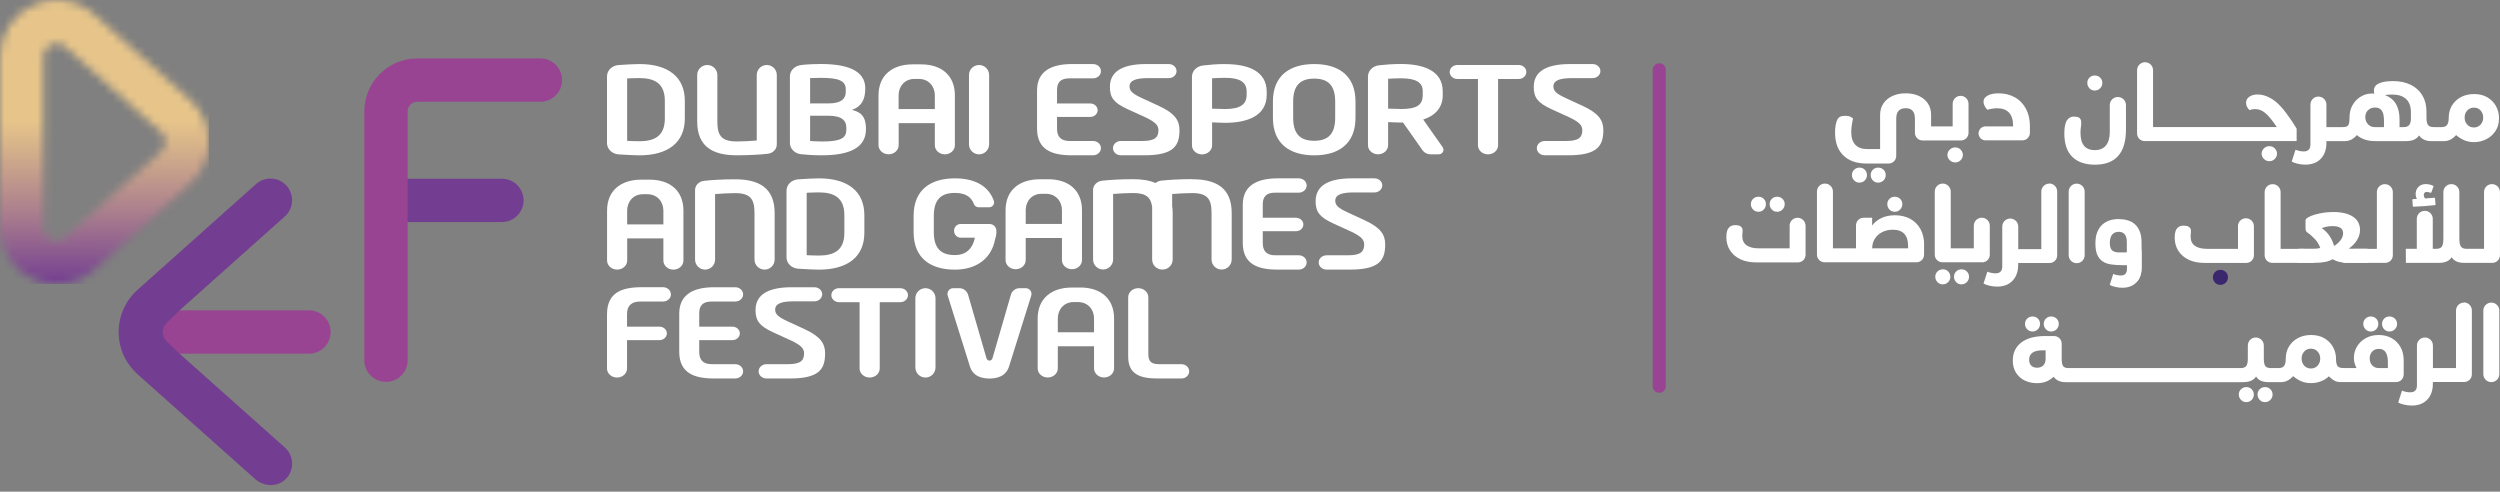 <svg width="300" height="59" viewBox="0 0 300 59" fill="none" xmlns="http://www.w3.org/2000/svg">
<rect x="0" y="0" width="300" height="59" fill="#808080" stroke="none"/>
<g clip-path="url(#clip0_7660_2495)">
<path d="M199.113 47.134H199.107C198.675 47.134 198.324 46.783 198.324 46.351V8.375C198.324 7.943 198.675 7.592 199.107 7.592H199.113C199.546 7.592 199.896 7.943 199.896 8.375V46.351C199.896 46.783 199.546 47.134 199.113 47.134Z" fill="#994393"/>
<mask id="mask0_7660_2495" style="mask-type:luminance" maskUnits="userSpaceOnUse" x="0" y="0" width="26" height="35">
<path d="M6.138 28.725C5.856 28.599 5.199 28.205 5.199 27.278V6.802C5.199 5.875 5.856 5.481 6.138 5.355C6.276 5.293 6.52 5.205 6.815 5.205C7.122 5.205 7.491 5.299 7.842 5.618L19.329 15.853C19.793 16.267 19.862 16.774 19.862 17.037C19.862 17.3 19.793 17.807 19.329 18.221L7.842 28.455C7.485 28.769 7.122 28.869 6.815 28.869C6.508 28.869 6.276 28.781 6.138 28.718M4.009 0.608C1.535 1.716 0 4.09 0 6.802V27.278C0 29.99 1.535 32.364 4.015 33.472C4.923 33.88 5.875 34.08 6.815 34.08C8.437 34.08 10.028 33.491 11.306 32.345L22.793 22.11C24.234 20.826 25.067 18.979 25.067 17.043C25.067 15.108 24.24 13.26 22.793 11.976L11.306 1.735C10.028 0.595 8.437 0 6.815 0C5.875 0 4.923 0.2 4.009 0.608Z" fill="white"/>
</mask>
<g mask="url(#mask0_7660_2495)">
<path d="M25.067 0H0V34.08H25.067V0Z" fill="url(#paint0_linear_7660_2495)"/>
</g>
<path d="M37.079 37.242H18.902V42.441H37.079C38.514 42.441 39.679 41.276 39.679 39.842C39.679 38.407 38.514 37.242 37.079 37.242Z" fill="#994393"/>
<path d="M21.548 37.243L34.182 25.968C35.253 25.01 35.347 23.369 34.395 22.298C33.436 21.227 31.795 21.127 30.724 22.085L16.506 34.775C14.42 36.635 13.618 39.66 14.746 42.435C15.153 43.437 15.83 44.308 16.638 45.028L30.618 57.487C31.67 58.426 33.311 58.476 34.301 57.474C35.359 56.409 35.291 54.687 34.188 53.703C31.614 51.411 24.692 45.241 21.555 42.448L20.007 40.957C19.375 40.349 19.375 39.341 20.007 38.74L21.555 37.249L21.548 37.243Z" fill="#733E91"/>
<path d="M46.055 26.646H60.229C61.663 26.646 62.828 25.481 62.828 24.047C62.828 22.612 61.663 21.447 60.229 21.447H46.055" fill="#733E91"/>
<path d="M48.917 13.374C48.917 12.735 49.437 12.209 50.083 12.209H64.846C66.28 12.209 67.445 11.043 67.445 9.609C67.445 8.175 66.28 7.01 64.846 7.01H50.083C46.575 7.01 43.719 9.866 43.719 13.374V43.226C43.719 44.66 44.884 45.825 46.318 45.825C47.752 45.825 48.917 44.66 48.917 43.226V13.374Z" fill="#994393"/>
<path d="M128.586 18.634H131.166C131.686 18.634 132.112 18.252 132.112 17.776C132.112 17.3 131.686 16.918 131.166 16.918H128.335C127.327 16.918 126.844 16.417 126.844 15.465V14.03H130.828C131.323 14.03 131.717 13.667 131.717 13.223C131.717 12.778 131.316 12.415 130.828 12.415H126.844V10.792C126.844 9.84 127.32 9.402 128.329 9.402H131.166C131.686 9.402 132.112 9.02 132.112 8.544C132.112 8.068 131.686 7.686 131.166 7.686H128.629C126.368 7.686 124.445 8.406 124.445 10.855V15.427C124.445 17.964 126.218 18.634 128.586 18.634Z" fill="white"/>
<path d="M137.077 16.918H134.503C133.983 16.918 133.557 17.3 133.557 17.776C133.557 18.252 133.983 18.634 134.503 18.634H137.315C140.791 18.634 141.537 17.544 141.537 15.621C141.537 14.482 141.023 13.617 139.113 12.734L137.027 11.769C135.9 11.249 135.543 10.911 135.543 10.373C135.543 9.583 136.476 9.377 137.76 9.377H140.253C140.766 9.377 141.186 8.995 141.186 8.531C141.186 8.061 140.766 7.686 140.253 7.686H137.534C134.302 7.686 133.188 8.838 133.188 10.429C133.188 11.732 133.682 12.352 135.317 13.104L137.541 14.118C138.687 14.682 139.013 15.058 139.013 15.621C139.013 16.461 138.624 16.918 137.077 16.918Z" fill="white"/>
<path d="M187.94 16.918H185.366C184.846 16.918 184.42 17.3 184.42 17.776C184.42 18.252 184.846 18.634 185.366 18.634H188.178C191.655 18.634 192.4 17.544 192.4 15.621C192.4 14.482 191.887 13.617 189.976 12.734L187.89 11.769C186.763 11.249 186.406 10.911 186.406 10.373C186.406 9.583 187.339 9.377 188.623 9.377H191.116C191.63 9.377 192.049 8.995 192.049 8.531C192.049 8.061 191.63 7.686 191.116 7.686H188.398C185.166 7.686 184.051 8.838 184.051 10.429C184.051 11.732 184.546 12.352 186.18 13.104L188.404 14.118C189.55 14.682 189.876 15.058 189.876 15.621C189.876 16.461 189.488 16.918 187.94 16.918Z" fill="white"/>
<path d="M146.994 7.686C146.01 7.686 145.058 7.773 144.338 7.861C143.586 7.955 143.035 8.525 143.035 9.214V17.432C143.035 18.039 143.574 18.528 144.244 18.528C144.914 18.528 145.453 18.039 145.453 17.432V14.682C145.854 14.694 146.549 14.738 147 14.738C149.675 14.738 152.005 13.918 152.005 11.362V11.024C152.005 8.468 149.675 7.692 147 7.692L146.994 7.686ZM149.599 11.356C149.599 12.508 148.867 13.085 146.994 13.085C146.699 13.085 145.722 13.053 145.447 13.041V9.396C145.76 9.364 146.63 9.339 146.994 9.339C148.735 9.339 149.599 9.803 149.599 11.011V11.35V11.356Z" fill="white"/>
<path d="M157.704 7.686C154.836 7.686 152.75 9.013 152.75 12.189V14.137C152.75 17.313 154.836 18.64 157.704 18.64C160.573 18.64 162.659 17.313 162.659 14.137V12.189C162.659 9.013 160.573 7.686 157.704 7.686ZM160.222 14.137C160.222 16.041 159.408 16.893 157.704 16.893C156.001 16.893 155.18 16.041 155.18 14.137V12.189C155.18 10.285 155.995 9.433 157.704 9.433C159.414 9.433 160.222 10.285 160.222 12.189V14.137Z" fill="white"/>
<path d="M173.126 11.406V10.943C173.126 8.475 170.796 7.68 168.121 7.68C167.106 7.68 166.173 7.755 165.465 7.836C164.714 7.924 164.156 8.5 164.156 9.189V17.419C164.156 18.027 164.695 18.516 165.365 18.516C166.035 18.516 166.574 18.027 166.574 17.419V14.651C166.975 14.664 167.67 14.707 168.121 14.707H168.365L170.702 18.027C170.915 18.334 171.272 18.516 171.647 18.516H172.668C173.113 18.516 173.37 18.015 173.113 17.651L170.783 14.344C172.211 13.881 173.132 12.929 173.132 11.4L173.126 11.406ZM170.727 11.406C170.727 12.678 169.912 13.079 168.121 13.079C167.827 13.079 166.85 13.048 166.574 13.035V9.452C166.887 9.421 167.758 9.396 168.121 9.396C169.862 9.396 170.727 9.859 170.727 10.943V11.406Z" fill="white"/>
<path d="M182.239 7.799H174.886C174.378 7.799 173.965 8.175 173.965 8.638C173.965 9.102 174.378 9.477 174.886 9.477H177.353V17.426C177.353 18.034 177.892 18.522 178.562 18.522C179.233 18.522 179.771 18.034 179.771 17.426V9.477H182.239C182.746 9.477 183.16 9.102 183.16 8.638C183.16 8.175 182.746 7.799 182.239 7.799Z" fill="white"/>
<path d="M82.179 12.101C82.179 9.245 80.2 7.686 76.717 7.686C76.084 7.686 75.057 7.748 74.224 7.805C73.441 7.861 72.84 8.45 72.84 9.164V17.169C72.84 17.889 73.454 18.478 74.243 18.528C75.139 18.584 76.222 18.64 76.717 18.64C80.193 18.64 82.179 17.081 82.179 14.225V12.101ZM79.78 14.225C79.78 16.392 78.458 16.949 76.717 16.949C76.072 16.949 75.621 16.918 75.258 16.905V9.414C75.621 9.402 76.072 9.37 76.717 9.37C78.458 9.37 79.78 9.934 79.78 12.095V14.219V14.225Z" fill="white"/>
<path d="M88.418 18.635C90.034 18.635 91.299 18.541 92.126 18.453C92.752 18.384 93.216 17.908 93.216 17.338V9.001C93.216 8.338 92.677 7.799 92.013 7.799C91.35 7.799 90.811 8.338 90.811 9.001V16.862C90.166 16.919 89.107 16.975 88.412 16.975C86.533 16.975 86.082 16.223 86.082 14.582V9.008C86.082 8.338 85.543 7.799 84.873 7.799C84.203 7.799 83.664 8.338 83.664 9.008V14.582C83.664 17.658 85.612 18.635 88.412 18.635H88.418Z" fill="white"/>
<path d="M103.921 15.515C103.921 13.987 103.326 13.448 102.236 13.192C103.326 12.791 103.834 12.02 103.834 10.611C103.834 8.431 101.623 7.68 98.478 7.68C97.808 7.68 96.944 7.711 96.161 7.799C95.378 7.886 94.789 8.45 94.789 9.158V17.15C94.789 17.833 95.347 18.415 96.092 18.503C96.725 18.572 97.576 18.635 98.629 18.635C101.861 18.635 103.915 17.777 103.915 15.515H103.921ZM97.213 9.371C97.576 9.358 98.065 9.34 98.485 9.34C100.708 9.34 101.491 9.715 101.491 10.724V11.037C101.491 11.77 101.04 12.409 99.424 12.409H97.213V9.365V9.371ZM97.213 13.887H99.424C101.059 13.887 101.56 14.513 101.56 15.303V15.572C101.56 16.58 100.865 16.981 98.641 16.981C98.278 16.981 97.213 16.925 97.213 16.925V13.893V13.887Z" fill="white"/>
<path d="M107.833 14.775H112.18V17.431C112.18 18.032 112.719 18.521 113.383 18.521C114.047 18.521 114.585 18.032 114.585 17.431V11.437C114.585 9.013 112.932 7.723 110.533 7.723H109.506C107.107 7.723 105.422 9.013 105.422 11.437V17.419C105.422 18.026 105.961 18.515 106.631 18.515C107.301 18.515 107.84 18.026 107.84 17.419V14.769L107.833 14.775ZM107.833 11.424C107.833 10.416 108.522 9.47 109.737 9.47H110.251C111.485 9.47 112.18 10.41 112.18 11.424V13.091H107.833V11.424Z" fill="white"/>
<path d="M118.695 9.008C118.695 8.34 118.154 7.799 117.486 7.799C116.819 7.799 116.277 8.34 116.277 9.008V17.313C116.277 17.981 116.819 18.522 117.486 18.522C118.154 18.522 118.695 17.981 118.695 17.313V9.008Z" fill="white"/>
<path d="M85.648 45.417H88.229C88.749 45.417 89.174 45.035 89.174 44.559C89.174 44.083 88.749 43.701 88.229 43.701H85.397C84.389 43.701 83.907 43.2 83.907 42.248V40.814H87.89C88.385 40.814 88.78 40.45 88.78 40.006C88.78 39.561 88.379 39.198 87.89 39.198H83.907V37.575C83.907 36.623 84.383 36.185 85.391 36.185H88.229C88.749 36.185 89.174 35.803 89.174 35.327C89.174 34.851 88.749 34.469 88.229 34.469H85.692C83.431 34.469 81.508 35.189 81.508 37.638V42.211C81.508 44.747 83.28 45.417 85.648 45.417Z" fill="white"/>
<path d="M94.554 43.701H91.979C91.46 43.701 91.034 44.083 91.034 44.559C91.034 45.035 91.46 45.417 91.979 45.417H94.792C98.268 45.417 99.013 44.328 99.013 42.405C99.013 41.265 98.5 40.4 96.589 39.517L94.504 38.553C93.376 38.033 93.019 37.694 93.019 37.156C93.019 36.367 93.952 36.16 95.237 36.16H97.729C98.243 36.16 98.663 35.778 98.663 35.314C98.663 34.845 98.243 34.469 97.729 34.469H95.011C91.779 34.469 90.664 35.621 90.664 37.212C90.664 38.515 91.159 39.135 92.794 39.887L95.017 40.901C96.163 41.465 96.489 41.841 96.489 42.405C96.489 43.244 96.101 43.701 94.554 43.701Z" fill="white"/>
<path d="M80.507 35.321C80.507 34.845 80.081 34.463 79.561 34.463H77.036C74.55 34.463 72.84 35.133 72.84 37.733V44.215C72.84 44.817 73.379 45.305 74.042 45.305C74.706 45.305 75.245 44.817 75.245 44.215V40.814H79.135C79.63 40.814 80.024 40.451 80.024 40.006C80.024 39.561 79.623 39.198 79.135 39.198H75.245V37.645C75.245 36.693 75.796 36.185 76.805 36.185H79.567C80.087 36.185 80.513 35.803 80.513 35.327L80.507 35.321Z" fill="white"/>
<path d="M108.036 34.582H100.682C100.175 34.582 99.762 34.958 99.762 35.421C99.762 35.885 100.175 36.261 100.682 36.261H103.15V44.209C103.15 44.817 103.689 45.305 104.359 45.305C105.029 45.305 105.568 44.817 105.568 44.209V36.261H108.036C108.543 36.261 108.957 35.885 108.957 35.421C108.957 34.958 108.543 34.582 108.036 34.582Z" fill="white"/>
<path d="M129.631 34.506H128.603C126.204 34.506 124.52 35.797 124.52 38.221V44.202C124.52 44.81 125.058 45.298 125.728 45.298C126.399 45.298 126.937 44.81 126.937 44.202V41.553H131.284V44.209C131.284 44.81 131.823 45.298 132.487 45.298C133.151 45.298 133.689 44.81 133.689 44.209V38.214C133.689 35.79 132.036 34.5 129.637 34.5L129.631 34.506ZM131.284 39.868H126.937V38.202C126.937 37.193 127.626 36.248 128.841 36.248H129.355C130.589 36.248 131.284 37.187 131.284 38.202V39.868Z" fill="white"/>
<path d="M112.261 35.791C112.261 35.123 111.72 34.582 111.053 34.582C110.385 34.582 109.844 35.123 109.844 35.791V44.096C109.844 44.764 110.385 45.305 111.053 45.305C111.72 45.305 112.261 44.764 112.261 44.096V35.791Z" fill="white"/>
<path d="M137.801 42.462V35.678C137.801 35.071 137.262 34.582 136.592 34.582C135.921 34.582 135.383 35.071 135.383 35.678V42.806C135.383 44.961 136.867 45.418 138.947 45.418H141.759C142.279 45.418 142.705 45.036 142.705 44.56C142.705 44.084 142.279 43.702 141.759 43.702H139.16C138.151 43.702 137.801 43.414 137.801 42.462Z" fill="white"/>
<path d="M123.091 34.582H122.352C121.863 34.582 121.437 34.901 121.306 35.371L119.101 42.975C119.045 43.163 118.894 43.276 118.738 43.276C118.581 43.276 118.424 43.163 118.374 42.975L116.17 35.371C116.032 34.908 115.606 34.582 115.124 34.582H114.384C113.921 34.582 113.589 35.033 113.727 35.478L116.383 43.952C116.79 45.261 117.98 45.418 118.738 45.424C119.489 45.418 120.686 45.261 121.093 43.952L123.749 35.478C123.886 35.033 123.554 34.582 123.091 34.582Z" fill="white"/>
<path d="M103.722 25.818C103.722 22.962 101.743 21.402 98.26 21.402C97.627 21.402 96.6 21.465 95.767 21.521C94.984 21.578 94.383 22.166 94.383 22.881V30.885C94.383 31.606 94.997 32.194 95.786 32.245C96.681 32.301 97.765 32.357 98.26 32.357C101.736 32.357 103.722 30.798 103.722 27.942V25.818ZM101.323 27.942C101.323 30.109 100.001 30.666 98.26 30.666C97.615 30.666 97.164 30.635 96.801 30.622V23.131C97.164 23.119 97.615 23.087 98.26 23.087C100.001 23.087 101.323 23.651 101.323 25.812V27.935V27.942Z" fill="white"/>
<path d="M88.204 21.516C86.588 21.516 85.323 21.61 84.496 21.697C83.87 21.766 83.406 22.242 83.406 22.812V31.149C83.406 31.813 83.945 32.352 84.609 32.352C85.273 32.352 85.811 31.813 85.811 31.149V23.288C86.457 23.232 87.515 23.175 88.21 23.175C90.09 23.175 90.54 23.927 90.54 25.568V31.143C90.54 31.813 91.079 32.352 91.749 32.352C92.419 32.352 92.958 31.813 92.958 31.143V25.568C92.958 22.493 91.01 21.516 88.21 21.516H88.204Z" fill="white"/>
<path d="M75.259 28.611H79.606V31.267C79.606 31.868 80.145 32.357 80.809 32.357C81.473 32.357 82.011 31.868 82.011 31.267V25.273C82.011 22.849 80.358 21.559 77.959 21.559H76.931C74.533 21.559 72.848 22.849 72.848 25.273V31.255C72.848 31.862 73.386 32.351 74.056 32.351C74.727 32.351 75.265 31.862 75.265 31.255V28.605L75.259 28.611ZM75.259 25.26C75.259 24.252 75.948 23.306 77.163 23.306H77.677C78.911 23.306 79.606 24.246 79.606 25.26V26.927H75.259V25.26Z" fill="white"/>
<path d="M153.016 23.119H155.854C156.374 23.119 156.799 22.736 156.799 22.261C156.799 21.784 156.374 21.402 155.854 21.402H153.317C151.056 21.402 149.133 22.123 149.133 24.572V29.144C149.133 31.681 150.905 32.351 153.273 32.351H155.854C156.374 32.351 156.799 31.969 156.799 31.493C156.799 31.017 156.374 30.635 155.854 30.635H153.022C152.014 30.635 151.532 30.134 151.532 29.182V27.747H155.515C156.01 27.747 156.405 27.384 156.405 26.939C156.405 26.495 156.004 26.131 155.515 26.131H151.532V24.509C151.532 23.557 152.008 23.119 153.016 23.119Z" fill="white"/>
<path d="M163.8 26.451L161.715 25.486C160.587 24.966 160.23 24.628 160.23 24.089C160.23 23.3 161.163 23.093 162.447 23.093H164.94C165.454 23.093 165.874 22.711 165.874 22.248C165.874 21.784 165.454 21.402 164.94 21.402H162.222C158.99 21.402 157.875 22.555 157.875 24.146C157.875 25.449 158.37 26.069 160.005 26.82L162.228 27.835C163.374 28.399 163.7 28.775 163.7 29.338C163.7 30.178 163.312 30.635 161.765 30.635H159.19C158.67 30.635 158.245 31.017 158.245 31.493C158.245 31.969 158.67 32.351 159.19 32.351H162.003C165.479 32.351 166.224 31.261 166.224 29.338C166.224 28.198 165.711 27.334 163.8 26.451Z" fill="white"/>
<path d="M143.05 21.496C141.434 21.496 140.169 21.59 139.342 21.678C139.079 21.703 138.853 21.809 138.665 21.96C137.92 21.634 136.999 21.502 135.966 21.502C134.35 21.502 133.085 21.596 132.258 21.684C131.631 21.753 131.168 22.229 131.168 22.799V31.136C131.168 31.8 131.707 32.338 132.371 32.338C133.035 32.338 133.573 31.8 133.573 31.136V23.275C134.218 23.219 135.277 23.162 135.972 23.162C137.544 23.162 138.108 23.695 138.258 24.835V31.142C138.258 31.806 138.797 32.345 139.461 32.345C139.473 32.345 139.48 32.345 139.486 32.345C139.499 32.345 139.505 32.345 139.511 32.345C140.181 32.345 140.72 31.806 140.72 31.136V25.561C140.72 25.248 140.695 24.966 140.657 24.697V23.281C141.302 23.225 142.361 23.169 143.056 23.169C144.935 23.169 145.386 23.92 145.386 25.561V31.136C145.386 31.806 145.925 32.345 146.595 32.345C147.265 32.345 147.804 31.806 147.804 31.136V25.561C147.804 22.486 145.856 21.509 143.056 21.509L143.05 21.496Z" fill="white"/>
<path d="M125.779 21.514H124.752C122.353 21.514 120.668 22.804 120.668 25.228V31.21C120.668 31.818 121.207 32.306 121.877 32.306C122.547 32.306 123.086 31.818 123.086 31.21V28.561H127.433V31.216C127.433 31.818 127.971 32.306 128.635 32.306C129.299 32.306 129.838 31.818 129.838 31.216V25.222C129.838 22.798 128.184 21.508 125.785 21.508L125.779 21.514ZM127.433 26.876H123.086V25.21C123.086 24.201 123.775 23.255 124.99 23.255H125.503C126.737 23.255 127.433 24.195 127.433 25.21V26.876Z" fill="white"/>
<path d="M118.884 26.889C118.828 26.877 118.79 26.877 118.79 26.877H115.27C114.838 26.877 114.487 27.246 114.487 27.697C114.487 28.148 114.838 28.518 115.27 28.518H116.986C116.742 29.789 115.965 30.61 114.581 30.61C112.877 30.61 112.057 29.758 112.057 27.854V25.906C112.057 24.002 112.871 23.15 114.581 23.15C115.784 23.15 116.535 23.582 116.88 24.503C116.961 24.728 117.18 24.872 117.418 24.872H118.709C119.103 24.872 119.391 24.484 119.266 24.114C118.609 22.223 116.842 21.402 114.587 21.402C111.719 21.402 109.633 22.73 109.633 25.906V27.854C109.633 31.029 111.719 32.357 114.587 32.357C117.08 32.357 118.966 31.105 119.41 28.718C119.542 28.317 119.579 28.01 119.567 27.766C119.567 27.747 119.567 27.722 119.567 27.703C119.567 27.284 119.266 26.946 118.878 26.895L118.884 26.889Z" fill="white"/>
<path d="M265.808 32.64C265.638 32.809 265.551 33.022 265.551 33.272C265.551 33.523 265.638 33.736 265.808 33.917C265.977 34.099 266.19 34.187 266.44 34.187C266.691 34.187 266.91 34.093 267.092 33.917C267.267 33.736 267.355 33.523 267.355 33.272C267.355 33.022 267.267 32.815 267.092 32.64C266.916 32.464 266.697 32.383 266.44 32.383C266.183 32.383 265.983 32.471 265.808 32.64Z" fill="#3B276E"/>
<path d="M211.007 25.411C211.264 25.411 211.477 25.324 211.653 25.142C211.828 24.96 211.909 24.747 211.909 24.497C211.909 24.246 211.822 24.04 211.653 23.864C211.483 23.689 211.264 23.607 211.007 23.607C210.751 23.607 210.544 23.695 210.369 23.864C210.193 24.04 210.105 24.246 210.105 24.497C210.105 24.747 210.193 24.96 210.369 25.142C210.544 25.324 210.757 25.411 211.007 25.411Z" fill="white"/>
<path d="M213.249 25.411C213.506 25.411 213.725 25.324 213.9 25.142C214.076 24.96 214.163 24.747 214.163 24.497C214.163 24.246 214.076 24.04 213.9 23.864C213.725 23.695 213.506 23.607 213.249 23.607C212.992 23.607 212.792 23.695 212.616 23.864C212.441 24.04 212.359 24.246 212.359 24.497C212.359 24.747 212.447 24.96 212.616 25.142C212.792 25.324 212.998 25.411 213.249 25.411Z" fill="white"/>
<path d="M214.758 27.091V29.803H211.1C209.747 29.803 209.071 29.308 209.071 28.312C209.071 28.169 209.083 27.993 209.108 27.793C209.133 27.592 209.108 27.486 209.052 27.36C208.995 27.26 208.864 27.135 208.739 27.091C208.576 27.041 208.413 27.016 208.231 27.016C207.962 27.016 207.749 27.085 207.58 27.216C207.298 27.436 207.16 27.837 207.16 28.425C207.16 29.052 207.31 29.59 207.605 30.047C207.899 30.505 208.319 30.862 208.851 31.112C209.384 31.363 210.01 31.488 210.73 31.488H215.754C216.261 31.488 216.668 31.081 216.668 30.574V27.091C216.668 26.565 216.242 26.133 215.71 26.133C215.178 26.133 214.752 26.559 214.752 27.091" fill="white"/>
<path d="M230.901 29.414C230.901 28.669 230.75 28.023 230.456 27.491C230.161 26.959 229.748 26.545 229.222 26.257C228.696 25.975 228.082 25.831 227.387 25.831C226.779 25.831 226.24 25.944 225.777 26.163C225.313 26.383 224.938 26.683 224.656 27.059V26.132H223.635C223.127 26.132 222.72 26.539 222.72 27.046V29.796H219.952V22.988C219.952 22.462 219.526 22.029 218.993 22.029C218.461 22.029 218.035 22.455 218.035 22.988V30.56C218.035 31.068 218.449 31.475 218.95 31.475H229.974C230.481 31.475 230.888 31.068 230.888 30.56V29.408L230.901 29.414ZM228.965 29.796H224.662C224.662 29.37 224.768 28.988 224.975 28.656C225.182 28.318 225.476 28.055 225.846 27.861C226.222 27.666 226.648 27.566 227.13 27.566C228.358 27.566 228.971 28.218 228.971 29.514V29.802L228.965 29.796Z" fill="white"/>
<path d="M227.366 23.607C227.115 23.607 226.909 23.695 226.733 23.864C226.558 24.033 226.477 24.246 226.477 24.497C226.477 24.747 226.564 24.96 226.733 25.142C226.909 25.324 227.115 25.411 227.366 25.411C227.617 25.411 227.836 25.324 228.017 25.142C228.193 24.96 228.28 24.747 228.28 24.497C228.28 24.246 228.193 24.04 228.017 23.864C227.842 23.689 227.623 23.607 227.366 23.607Z" fill="white"/>
<path d="M232.497 32.577C232.322 32.746 232.234 32.959 232.234 33.21C232.234 33.46 232.322 33.673 232.497 33.855C232.673 34.036 232.886 34.124 233.136 34.124C233.387 34.124 233.606 34.03 233.781 33.855C233.957 33.673 234.038 33.46 234.038 33.21C234.038 32.959 233.951 32.752 233.781 32.577C233.606 32.402 233.393 32.32 233.136 32.32C232.88 32.32 232.673 32.408 232.497 32.577Z" fill="white"/>
<path d="M234.737 32.577C234.568 32.746 234.48 32.959 234.48 33.21C234.48 33.46 234.568 33.673 234.737 33.855C234.906 34.036 235.119 34.124 235.37 34.124C235.62 34.124 235.84 34.03 236.021 33.855C236.197 33.673 236.284 33.46 236.284 33.21C236.284 32.959 236.197 32.752 236.021 32.577C235.846 32.402 235.627 32.32 235.37 32.32C235.113 32.32 234.913 32.408 234.737 32.577Z" fill="white"/>
<path d="M237.859 31.481C238.367 31.481 238.774 31.074 238.774 30.567V27.084C238.774 26.558 238.348 26.126 237.815 26.126C237.283 26.126 236.857 26.552 236.857 27.084V29.796H234.089V22.988C234.089 22.462 233.663 22.029 233.13 22.029C232.598 22.029 232.172 22.455 232.172 22.988V30.56C232.172 31.068 232.579 31.475 233.086 31.475H237.847L237.859 31.481Z" fill="white"/>
<path d="M268.559 27.152V29.864H264.901C263.548 29.864 262.871 29.369 262.871 28.373C262.871 28.229 262.884 28.054 262.909 27.853C262.934 27.653 262.909 27.546 262.853 27.421C262.796 27.321 262.665 27.195 262.539 27.152C262.376 27.102 262.214 27.076 262.032 27.076C261.763 27.076 261.55 27.145 261.381 27.277C261.099 27.496 260.961 27.897 260.961 28.486C260.961 29.112 261.111 29.651 261.406 30.108C261.7 30.565 262.12 30.922 262.652 31.173C263.184 31.423 263.811 31.549 264.531 31.549H269.555C270.062 31.549 270.469 31.142 270.469 30.634V27.152C270.469 26.625 270.043 26.193 269.511 26.193C268.978 26.193 268.552 26.619 268.552 27.152" fill="white"/>
<path d="M276.443 29.864H273.674V23.056C273.674 22.53 273.249 22.098 272.716 22.098C272.184 22.098 271.758 22.524 271.758 23.056V30.629C271.758 31.136 272.165 31.543 272.672 31.543H277.433C277.94 31.543 278.347 31.136 278.347 30.629" fill="white"/>
<path d="M282.455 29.864H285.223V23.056C285.223 22.53 285.649 22.098 286.182 22.098C286.714 22.098 287.14 22.524 287.14 23.056V30.629C287.14 31.136 286.733 31.543 286.226 31.543H281.465C280.958 31.543 280.551 31.136 280.551 30.629" fill="white"/>
<path d="M288.708 31.544H292.66C293.406 31.544 293.919 31.318 294.201 30.867C294.483 31.318 294.978 31.544 295.692 31.544H299.08C299.588 31.544 299.995 31.13 299.995 30.629V23.05C299.995 22.524 299.569 22.092 299.036 22.092C298.504 22.092 298.084 22.518 298.084 23.05V29.859H296.005C295.673 29.859 295.447 29.771 295.316 29.596C295.191 29.42 295.122 29.101 295.122 28.631V23.05C295.122 22.524 294.696 22.092 294.163 22.092C293.631 22.092 293.205 22.518 293.205 23.05V28.631C293.205 29.095 293.142 29.414 293.017 29.596C292.892 29.771 292.666 29.859 292.334 29.859H288.695" fill="white"/>
<path d="M251.366 10.863C251.623 10.863 251.836 10.775 252.017 10.593C252.193 10.412 252.28 10.199 252.28 9.948C252.28 9.697 252.193 9.491 252.017 9.315C251.842 9.146 251.623 9.059 251.366 9.059C251.109 9.059 250.909 9.146 250.733 9.315C250.564 9.491 250.477 9.697 250.477 9.948C250.477 10.199 250.564 10.412 250.733 10.593C250.909 10.775 251.115 10.863 251.366 10.863Z" fill="white"/>
<path d="M251.389 19.762C253.876 19.762 255.116 18.353 255.116 15.541V12.61C255.116 12.077 254.684 11.639 254.145 11.639C253.607 11.639 253.174 12.071 253.174 12.61V15.804C253.174 16.524 253.024 17.076 252.717 17.451C252.41 17.827 251.965 18.015 251.37 18.015C250.23 18.015 249.66 17.32 249.66 15.935C249.66 15.679 249.679 15.409 249.723 15.127C249.761 14.846 249.83 14.244 249.41 14.075C249.228 14.019 249.047 13.988 248.878 13.988C248.514 13.988 248.239 14.138 248.038 14.432C247.925 14.601 247.844 14.821 247.794 15.096C247.744 15.366 247.719 15.672 247.719 16.011C247.719 17.251 248.032 18.19 248.671 18.817C249.303 19.443 250.212 19.762 251.389 19.762Z" fill="white"/>
<path d="M275.597 16.937V15.434C275.428 15.146 275.234 14.839 275.014 14.513C274.795 14.188 274.57 13.874 274.344 13.574C274.119 13.273 273.912 13.016 273.718 12.81C273.286 12.327 272.828 11.964 272.346 11.713C271.864 11.463 271.388 11.338 270.918 11.338C270.498 11.338 270.166 11.432 269.91 11.613C269.653 11.795 269.528 12.039 269.528 12.346C269.528 12.653 269.665 12.941 269.935 13.21C270.154 13.129 270.367 13.091 270.586 13.091C270.843 13.091 271.081 13.135 271.3 13.229C271.519 13.323 271.745 13.474 271.964 13.68C272.139 13.843 272.334 14.05 272.534 14.307C272.741 14.563 272.966 14.877 273.211 15.246H258.366V8.425C258.366 7.899 257.94 7.467 257.408 7.467C256.875 7.467 256.449 7.893 256.449 8.425V16.017C256.449 16.524 256.856 16.931 257.364 16.931H275.584L275.597 16.937Z" fill="white"/>
<path d="M272.979 19.067C273.155 18.886 273.242 18.673 273.242 18.441C273.242 18.209 273.155 17.996 272.979 17.815C272.804 17.633 272.585 17.539 272.328 17.539C272.071 17.539 271.839 17.633 271.664 17.815C271.482 17.996 271.395 18.209 271.395 18.441C271.395 18.673 271.482 18.88 271.664 19.067C271.846 19.249 272.065 19.343 272.328 19.343C272.591 19.343 272.798 19.249 272.979 19.067Z" fill="white"/>
<path d="M275.01 19.387C275.186 19.493 275.424 19.581 275.73 19.65C276.037 19.725 276.338 19.756 276.645 19.756C277.422 19.756 278.035 19.525 278.493 19.055C278.944 18.585 279.169 17.946 279.169 17.138V16.932H281.405C281.938 16.932 282.407 16.694 282.821 16.211C283.391 16.694 284.117 16.932 285.013 16.932H288.74C289.492 16.932 290.005 16.7 290.281 16.249C290.606 16.706 291.095 16.932 291.734 16.932H293.306C293.82 16.932 294.296 16.694 294.734 16.211C295.041 16.474 295.367 16.681 295.718 16.831C296.068 16.982 296.45 17.057 296.876 17.057C297.402 17.057 297.897 16.938 298.354 16.706C298.812 16.474 299.181 16.142 299.463 15.716C299.745 15.291 299.883 14.777 299.883 14.182C299.883 13.643 299.758 13.161 299.513 12.723C299.269 12.284 298.924 11.94 298.48 11.677C298.035 11.413 297.503 11.288 296.883 11.288C296.306 11.288 295.786 11.407 295.335 11.639C294.878 11.877 294.515 12.209 294.246 12.641C293.976 13.073 293.845 13.587 293.845 14.182C293.845 14.533 293.782 14.802 293.657 14.984C293.532 15.165 293.306 15.253 292.98 15.253H292.053C291.715 15.253 291.49 15.165 291.364 15.002C291.239 14.833 291.176 14.533 291.176 14.088V13.393C291.176 12.647 291.014 12.002 290.688 11.451C290.362 10.906 289.899 10.48 289.297 10.18C288.696 9.879 287.97 9.729 287.124 9.729C286.673 9.729 286.272 9.772 285.909 9.86C285.545 9.948 285.282 10.079 285.113 10.242C285.038 10.317 284.982 10.399 284.938 10.499C284.894 10.599 284.869 10.718 284.869 10.856C284.869 11.019 284.888 11.144 284.932 11.244C284.882 11.226 284.794 11.219 284.669 11.219C284.161 11.219 283.704 11.345 283.291 11.595C282.877 11.839 282.552 12.184 282.307 12.61C282.063 13.036 281.944 13.53 281.944 14.082C281.944 14.395 281.925 14.633 281.881 14.802C281.844 14.971 281.756 15.09 281.637 15.159C281.512 15.228 281.324 15.259 281.067 15.259H279.169V12.547C279.169 12.021 278.743 11.589 278.211 11.589C277.678 11.589 277.253 12.015 277.253 12.547V17.326C277.253 17.89 276.983 18.172 276.445 18.172C276.294 18.172 276.113 18.153 275.912 18.109C275.705 18.072 275.461 17.965 275.461 17.965L275.004 19.393L275.01 19.387ZM296.062 13.267C296.269 13.036 296.538 12.917 296.87 12.917C297.202 12.917 297.478 13.029 297.678 13.267C297.885 13.499 297.985 13.781 297.985 14.107C297.985 14.432 297.885 14.714 297.678 14.946C297.471 15.178 297.202 15.297 296.87 15.297C296.538 15.297 296.262 15.178 296.062 14.946C295.855 14.714 295.755 14.432 295.755 14.107C295.755 13.781 295.855 13.499 296.062 13.267ZM286.623 11.363C286.786 11.351 286.93 11.345 287.061 11.345C287.8 11.345 288.358 11.526 288.74 11.889C289.122 12.253 289.31 12.779 289.31 13.474V14.194C289.31 14.564 289.241 14.833 289.103 15.002C288.965 15.172 288.734 15.253 288.427 15.253H287.944V14.326C287.944 12.816 287.368 11.852 286.209 11.413C286.322 11.388 286.46 11.37 286.623 11.357M284.168 13.23C284.38 13.011 284.662 12.904 285.013 12.904C285.364 12.904 285.633 13.023 285.809 13.261C285.99 13.499 286.078 13.913 286.078 14.508V15.253H284.944C284.631 15.253 284.368 15.134 284.155 14.902C283.942 14.671 283.836 14.382 283.836 14.05C283.836 13.718 283.942 13.449 284.155 13.23" fill="white"/>
<path d="M224.741 20.37C224.572 20.539 224.484 20.752 224.484 21.003C224.484 21.253 224.572 21.466 224.741 21.648C224.91 21.829 225.123 21.917 225.374 21.917C225.624 21.917 225.85 21.823 226.025 21.648C226.201 21.466 226.288 21.253 226.288 21.003C226.288 20.752 226.201 20.546 226.025 20.37C225.85 20.195 225.631 20.113 225.374 20.113C225.117 20.113 224.917 20.201 224.741 20.37Z" fill="white"/>
<path d="M223.132 20.113C222.882 20.113 222.669 20.201 222.494 20.37C222.318 20.539 222.23 20.752 222.23 21.003C222.23 21.253 222.318 21.466 222.494 21.648C222.669 21.829 222.882 21.917 223.132 21.917C223.383 21.917 223.602 21.829 223.778 21.648C223.953 21.466 224.034 21.253 224.034 21.003C224.034 20.752 223.947 20.546 223.778 20.37C223.608 20.195 223.389 20.113 223.132 20.113Z" fill="white"/>
<path d="M233.961 17.963C233.779 18.145 233.691 18.358 233.691 18.59C233.691 18.821 233.779 19.028 233.961 19.216C234.142 19.398 234.362 19.491 234.631 19.491C234.9 19.491 235.101 19.398 235.282 19.216C235.458 19.034 235.545 18.821 235.545 18.59C235.545 18.358 235.458 18.151 235.282 17.963C235.107 17.775 234.888 17.688 234.631 17.688C234.374 17.688 234.142 17.782 233.961 17.963Z" fill="white"/>
<path d="M235.277 11.5C234.751 11.5 234.319 11.926 234.319 12.458V15.17H231.732V13.786C231.732 13.266 231.607 12.815 231.356 12.427C231.106 12.039 230.749 11.738 230.291 11.525C229.834 11.306 229.295 11.199 228.682 11.199C228.068 11.199 227.535 11.306 227.078 11.525C226.615 11.744 226.258 12.045 226.001 12.427C225.744 12.809 225.612 13.266 225.612 13.786V17.889H224.04C223.433 17.889 222.963 17.713 222.637 17.369C222.312 17.024 222.149 16.517 222.149 15.841C222.149 15.609 222.168 15.346 222.211 15.058C222.249 14.77 222.305 14.488 222.368 14.218C222.199 14.093 222.055 14.005 221.936 13.961C221.817 13.918 221.654 13.899 221.441 13.899C221.19 13.899 220.996 13.93 220.852 13.986C220.708 14.049 220.595 14.156 220.501 14.319C220.407 14.488 220.332 14.713 220.282 14.995C220.232 15.277 220.207 15.584 220.207 15.916C220.207 17.093 220.539 18.008 221.203 18.653C221.867 19.298 222.8 19.624 223.99 19.624H226.633C227.141 19.624 227.548 19.217 227.548 18.709V14.237C227.548 13.404 227.924 12.984 228.675 12.984C229.427 12.984 229.79 13.398 229.79 14.237V15.941C229.79 16.448 230.204 16.855 230.705 16.855H235.308C235.816 16.855 236.223 16.448 236.223 15.941V12.458C236.223 11.932 235.797 11.5 235.265 11.5" fill="white"/>
<path d="M241.804 11.694C241.24 11.368 240.583 11.199 239.837 11.199C239.274 11.199 238.835 11.293 238.509 11.475C238.184 11.663 238.021 11.901 238.021 12.208C238.021 12.37 238.065 12.54 238.159 12.727C238.253 12.909 238.359 13.059 238.491 13.172C238.672 13.116 238.866 13.072 239.067 13.041C239.267 13.009 239.468 12.991 239.668 12.991C240.288 12.991 240.758 13.166 241.084 13.517C241.409 13.867 241.572 14.394 241.572 15.083V15.164H238.265C237.802 15.164 237.426 15.54 237.426 16.003C237.426 16.467 237.802 16.843 238.265 16.843H242.675C243.182 16.843 243.589 16.436 243.589 15.928V15.145C243.589 14.344 243.433 13.648 243.119 13.059C242.806 12.471 242.368 12.014 241.804 11.681" fill="white"/>
<path d="M243.263 38.233C243.088 38.403 243 38.615 243 38.866C243 39.117 243.088 39.33 243.263 39.511C243.438 39.693 243.651 39.781 243.902 39.781C244.152 39.781 244.372 39.687 244.547 39.511C244.722 39.33 244.804 39.117 244.804 38.866C244.804 38.615 244.716 38.409 244.547 38.233C244.378 38.064 244.159 37.977 243.902 37.977C243.645 37.977 243.438 38.064 243.263 38.233Z" fill="white"/>
<path d="M245.507 38.233C245.338 38.403 245.25 38.615 245.25 38.866C245.25 39.117 245.338 39.33 245.507 39.511C245.676 39.693 245.889 39.781 246.139 39.781C246.39 39.781 246.615 39.687 246.791 39.511C246.966 39.33 247.054 39.117 247.054 38.866C247.054 38.615 246.966 38.409 246.791 38.233C246.615 38.064 246.396 37.977 246.139 37.977C245.883 37.977 245.682 38.064 245.507 38.233Z" fill="white"/>
<path d="M269.558 46.451C269.308 46.451 269.095 46.539 268.919 46.708C268.744 46.877 268.656 47.09 268.656 47.341C268.656 47.591 268.744 47.804 268.919 47.986C269.095 48.167 269.308 48.255 269.558 48.255C269.809 48.255 270.028 48.167 270.203 47.986C270.379 47.804 270.46 47.591 270.46 47.341C270.46 47.09 270.372 46.883 270.203 46.708C270.028 46.533 269.815 46.451 269.558 46.451Z" fill="white"/>
<path d="M271.796 46.451C271.545 46.451 271.338 46.539 271.163 46.708C270.988 46.877 270.906 47.09 270.906 47.341C270.906 47.591 270.994 47.804 271.163 47.986C271.338 48.167 271.545 48.255 271.796 48.255C272.046 48.255 272.265 48.167 272.447 47.986C272.622 47.804 272.71 47.591 272.71 47.341C272.71 47.09 272.622 46.883 272.447 46.708C272.272 46.533 272.052 46.451 271.796 46.451Z" fill="white"/>
<path d="M269.189 45.855C269.934 45.855 270.448 45.63 270.73 45.179C270.999 45.63 271.488 45.855 272.195 45.855H273.749C274.262 45.855 274.738 45.617 275.177 45.135C275.484 45.398 275.809 45.605 276.16 45.755C276.511 45.905 276.893 45.974 277.319 45.974C277.745 45.974 278.121 45.905 278.496 45.761C278.872 45.623 279.198 45.417 279.467 45.154C279.605 45.304 279.787 45.461 280.025 45.617C280.257 45.774 280.538 45.849 280.864 45.849H287.529C288.036 45.849 288.443 45.442 288.443 44.934V43.237C288.443 42.623 288.312 42.085 288.055 41.634C287.798 41.183 287.441 40.826 286.99 40.575C286.539 40.325 286.025 40.199 285.449 40.199C284.873 40.199 284.347 40.325 283.896 40.575C283.445 40.826 283.094 41.164 282.843 41.577C282.593 41.991 282.468 42.46 282.468 42.974C282.468 43.362 282.568 43.757 282.781 44.164H281.202C280.827 44.164 280.589 44.076 280.482 43.895C280.376 43.713 280.325 43.45 280.325 43.093C280.325 42.554 280.2 42.072 279.956 41.634C279.712 41.195 279.367 40.851 278.922 40.588C278.478 40.331 277.945 40.199 277.325 40.199C276.749 40.199 276.229 40.318 275.778 40.556C275.321 40.794 274.958 41.126 274.688 41.558C274.419 41.991 274.287 42.504 274.287 43.099C274.287 43.45 274.225 43.719 274.099 43.901C273.974 44.083 273.749 44.17 273.423 44.17H272.521C272.183 44.17 271.957 44.089 271.838 43.926C271.719 43.763 271.657 43.456 271.657 43.005V41.458C271.657 40.932 271.231 40.5 270.698 40.5C270.166 40.5 269.74 40.926 269.74 41.458V43.005C269.74 43.45 269.677 43.751 269.552 43.92C269.427 44.089 269.201 44.17 268.863 44.17H248.212C247.905 44.17 247.699 44.095 247.579 43.939C247.467 43.782 247.404 43.494 247.404 43.081V41.239C247.404 40.732 246.997 40.325 246.49 40.325H245.431C244.172 40.325 243.208 40.588 242.537 41.114C241.867 41.64 241.535 42.354 241.535 43.262C241.535 43.826 241.66 44.308 241.911 44.709C242.162 45.11 242.5 45.429 242.938 45.648C243.377 45.868 243.871 45.98 244.435 45.98C244.836 45.98 245.193 45.918 245.513 45.799C245.826 45.68 246.139 45.486 246.446 45.21C246.734 45.642 247.216 45.861 247.905 45.861H269.189V45.855ZM245.475 43.043C245.475 43.387 245.381 43.657 245.199 43.845C245.011 44.032 244.767 44.127 244.454 44.127C244.141 44.127 243.903 44.039 243.74 43.863C243.577 43.688 243.496 43.45 243.496 43.156C243.496 42.786 243.627 42.511 243.897 42.323C244.166 42.135 244.548 42.041 245.055 42.041H245.475V43.049V43.043ZM278.121 43.87C277.914 44.101 277.645 44.22 277.313 44.22C276.981 44.22 276.705 44.101 276.498 43.87C276.292 43.638 276.192 43.356 276.192 43.03C276.192 42.705 276.292 42.423 276.498 42.191C276.705 41.959 276.974 41.84 277.313 41.84C277.651 41.84 277.92 41.959 278.121 42.191C278.327 42.423 278.428 42.705 278.428 43.03C278.428 43.356 278.327 43.638 278.121 43.87ZM286.545 44.17H285.449C285.136 44.17 284.879 44.064 284.672 43.851C284.466 43.638 284.365 43.356 284.365 43.012C284.365 42.667 284.466 42.41 284.66 42.191C284.854 41.972 285.13 41.865 285.474 41.865C286.188 41.865 286.545 42.398 286.545 43.456V44.164V44.17Z" fill="white"/>
<path d="M286.101 38.233C285.931 38.403 285.844 38.615 285.844 38.866C285.844 39.117 285.931 39.33 286.101 39.511C286.27 39.693 286.483 39.781 286.733 39.781C286.984 39.781 287.209 39.687 287.385 39.511C287.56 39.33 287.648 39.117 287.648 38.866C287.648 38.615 287.56 38.409 287.385 38.233C287.209 38.064 286.99 37.977 286.733 37.977C286.476 37.977 286.276 38.064 286.101 38.233Z" fill="white"/>
<path d="M283.857 38.233C283.681 38.403 283.594 38.615 283.594 38.866C283.594 39.117 283.681 39.33 283.857 39.511C284.032 39.693 284.245 39.781 284.496 39.781C284.746 39.781 284.965 39.687 285.141 39.511C285.316 39.33 285.398 39.117 285.398 38.866C285.398 38.615 285.31 38.409 285.141 38.233C284.972 38.064 284.753 37.977 284.496 37.977C284.239 37.977 284.032 38.064 283.857 38.233Z" fill="white"/>
<path d="M295.677 36.31C295.151 36.31 294.719 36.736 294.719 37.268V44.171H291.95V41.459C291.95 40.932 291.525 40.5 290.992 40.5C290.46 40.5 290.034 40.926 290.034 41.459V46.238C290.034 46.801 289.764 47.077 289.226 47.077C289.075 47.077 288.894 47.058 288.693 47.014C288.487 46.977 288.336 46.927 288.242 46.87L287.785 48.298C287.961 48.405 288.199 48.492 288.505 48.561C288.812 48.63 289.113 48.668 289.42 48.668C290.197 48.668 290.81 48.436 291.268 47.96C291.719 47.49 291.944 46.851 291.944 46.043V45.837H295.709C296.216 45.837 296.623 45.43 296.623 44.922V37.249C296.623 36.723 296.197 36.291 295.665 36.291" fill="white"/>
<path d="M298.958 36.31C298.432 36.31 298 36.736 298 37.269V44.898C298 45.424 298.426 45.856 298.958 45.856C299.491 45.856 299.917 45.43 299.917 44.898V37.269C299.917 36.743 299.491 36.31 298.958 36.31Z" fill="white"/>
<path d="M245.916 22.034C245.389 22.034 244.957 22.46 244.957 22.993V29.895H242.189V27.183C242.189 26.657 241.763 26.225 241.23 26.225C240.698 26.225 240.272 26.651 240.272 27.183V31.962C240.272 32.526 240.003 32.801 239.464 32.801C239.314 32.801 239.132 32.783 238.932 32.739C238.725 32.701 238.575 32.651 238.481 32.595L238.023 34.023C238.199 34.129 238.437 34.217 238.744 34.286C239.051 34.355 239.351 34.392 239.658 34.392C240.435 34.392 241.049 34.161 241.506 33.685C241.957 33.215 242.182 32.576 242.182 31.768V31.561H245.947C246.454 31.561 246.861 31.154 246.861 30.647V22.974C246.861 22.448 246.435 22.016 245.903 22.016" fill="white"/>
<path d="M249.201 22.035C248.674 22.035 248.242 22.461 248.242 22.994V30.622C248.242 31.149 248.668 31.581 249.201 31.581C249.733 31.581 250.159 31.155 250.159 30.622V22.994C250.159 22.467 249.733 22.035 249.201 22.035Z" fill="white"/>
<path d="M290.974 25.299C290.448 25.299 290.016 25.725 290.016 26.257V30.228C290.016 30.754 290.442 31.187 290.974 31.187C291.506 31.187 291.932 30.761 291.932 30.228V26.257C291.932 25.731 291.506 25.299 290.974 25.299Z" fill="white"/>
<path d="M279.939 25.441C280.502 25.441 280.991 25.491 281.404 25.598C281.818 25.704 282.156 25.855 282.425 26.049C282.695 26.243 282.889 26.475 283.014 26.738C283.139 27.001 283.202 27.289 283.202 27.596C283.202 27.847 283.164 28.085 283.083 28.304C283.002 28.529 282.901 28.73 282.77 28.924C282.638 29.112 282.494 29.287 282.331 29.438C282.169 29.588 282.012 29.726 281.849 29.832C281.949 29.838 282.056 29.845 282.162 29.845H283.947C284.135 29.845 284.267 29.907 284.348 30.033C284.43 30.158 284.474 30.371 284.474 30.665C284.474 31.01 284.423 31.235 284.329 31.354C284.229 31.467 284.104 31.53 283.947 31.53H281.736C281.404 31.53 281.085 31.498 280.784 31.442C280.484 31.379 280.196 31.267 279.926 31.104C279.619 31.273 279.294 31.386 278.955 31.442C278.611 31.505 278.304 31.53 278.035 31.53H275.936C275.748 31.53 275.617 31.48 275.535 31.379C275.454 31.279 275.41 31.06 275.41 30.728C275.41 30.471 275.448 30.258 275.517 30.095C275.586 29.932 275.73 29.851 275.943 29.851H277.402C277.559 29.851 277.728 29.851 277.909 29.838C278.091 29.826 278.266 29.801 278.429 29.757C278.298 29.369 278.091 29.018 277.803 28.705C277.515 28.392 277.202 28.116 276.857 27.878C276.782 27.822 276.732 27.753 276.707 27.677C276.682 27.602 276.663 27.49 276.663 27.352V26.45C276.663 26.331 276.763 26.212 276.957 26.093C277.151 25.98 277.402 25.867 277.715 25.773C278.028 25.679 278.373 25.598 278.767 25.535C279.156 25.473 279.544 25.448 279.939 25.448V25.441ZM280.089 29.519C280.396 29.331 280.653 29.106 280.859 28.836C281.066 28.567 281.173 28.285 281.173 27.991C281.173 27.696 281.066 27.477 280.847 27.339C280.628 27.201 280.327 27.133 279.939 27.133C279.626 27.133 279.344 27.164 279.106 27.22C278.861 27.283 278.705 27.333 278.617 27.377C278.999 27.64 279.312 27.959 279.563 28.341C279.813 28.724 279.989 29.118 280.089 29.519Z" fill="white"/>
<path d="M292.203 23.796C292.203 23.752 292.159 23.714 292.115 23.727C291.733 23.764 291.357 23.789 291 23.814C290.9 23.677 290.85 23.539 290.85 23.414C290.85 23.295 290.881 23.207 290.944 23.132C291.006 23.063 291.094 23.032 291.219 23.032C291.32 23.032 291.47 23.063 291.664 23.132C291.702 23.144 291.746 23.125 291.764 23.082L292.015 22.393C292.027 22.355 292.015 22.311 291.977 22.292C291.852 22.23 291.708 22.18 291.551 22.142C291.138 22.048 290.75 22.073 290.455 22.242C290.274 22.349 290.13 22.493 290.029 22.674C289.929 22.856 289.879 23.057 289.879 23.276C289.879 23.495 289.929 23.683 290.029 23.865L289.56 23.896C289.56 23.896 289.522 23.908 289.503 23.921C289.491 23.933 289.484 23.959 289.484 23.977L289.534 24.729C289.534 24.773 289.572 24.804 289.61 24.804C290.111 24.785 290.543 24.76 290.906 24.735C291.263 24.71 291.683 24.673 292.196 24.616C292.24 24.616 292.272 24.572 292.265 24.529L292.196 23.783L292.203 23.796Z" fill="white"/>
<path d="M255.226 31.82H254.694C254.186 31.82 253.735 31.788 253.335 31.732C252.934 31.676 252.595 31.55 252.314 31.363C252.032 31.175 251.819 30.905 251.668 30.567C251.518 30.229 251.449 29.772 251.449 29.195C251.449 28.657 251.524 28.2 251.681 27.83C251.838 27.46 252.044 27.16 252.301 26.934C252.558 26.709 252.852 26.546 253.184 26.439C253.516 26.339 253.861 26.289 254.218 26.289C254.575 26.289 254.944 26.333 255.283 26.427C255.621 26.521 255.915 26.671 256.166 26.89C256.416 27.103 256.617 27.398 256.767 27.761C256.917 28.124 256.986 28.581 256.986 29.12V32.064C256.986 32.853 256.786 33.442 256.385 33.83M254.224 27.824C253.879 27.824 253.616 27.943 253.441 28.174C253.266 28.412 253.178 28.732 253.178 29.133C253.178 29.596 253.278 29.903 253.472 30.06C253.673 30.216 253.93 30.291 254.249 30.291H255.22V29.064C255.22 28.231 254.888 27.811 254.224 27.811V27.824Z" fill="white"/>
<path d="M256.989 30.385V30.172C256.989 29.683 256.594 29.295 256.112 29.295C255.63 29.295 255.235 29.689 255.235 30.172V32.283C255.235 32.796 254.984 33.059 254.496 33.059C254.358 33.059 254.189 33.041 254.001 33.003C253.813 32.965 253.675 32.922 253.588 32.871L253.168 34.187C253.331 34.281 253.55 34.362 253.832 34.431C254.114 34.494 254.389 34.531 254.671 34.531C255.385 34.531 255.949 34.318 256.369 33.886C256.782 33.454 256.995 32.871 256.995 32.126V31.938" fill="white"/>
</g>
<defs>
<linearGradient id="paint0_linear_7660_2495" x1="12.681" y1="-25.012" x2="12.681" y2="38.609" gradientUnits="userSpaceOnUse">
<stop stop-color="#E7C58A"/>
<stop offset="0.62" stop-color="#E7C58A"/>
<stop offset="0.67" stop-color="#D6B28A"/>
<stop offset="0.79" stop-color="#AC808D"/>
<stop offset="0.93" stop-color="#733E91"/>
<stop offset="1" stop-color="#733E91"/>
</linearGradient>
<clipPath id="clip0_7660_2495">
<rect width="300" height="58.207" fill="white"/>
</clipPath>
</defs>
</svg>
